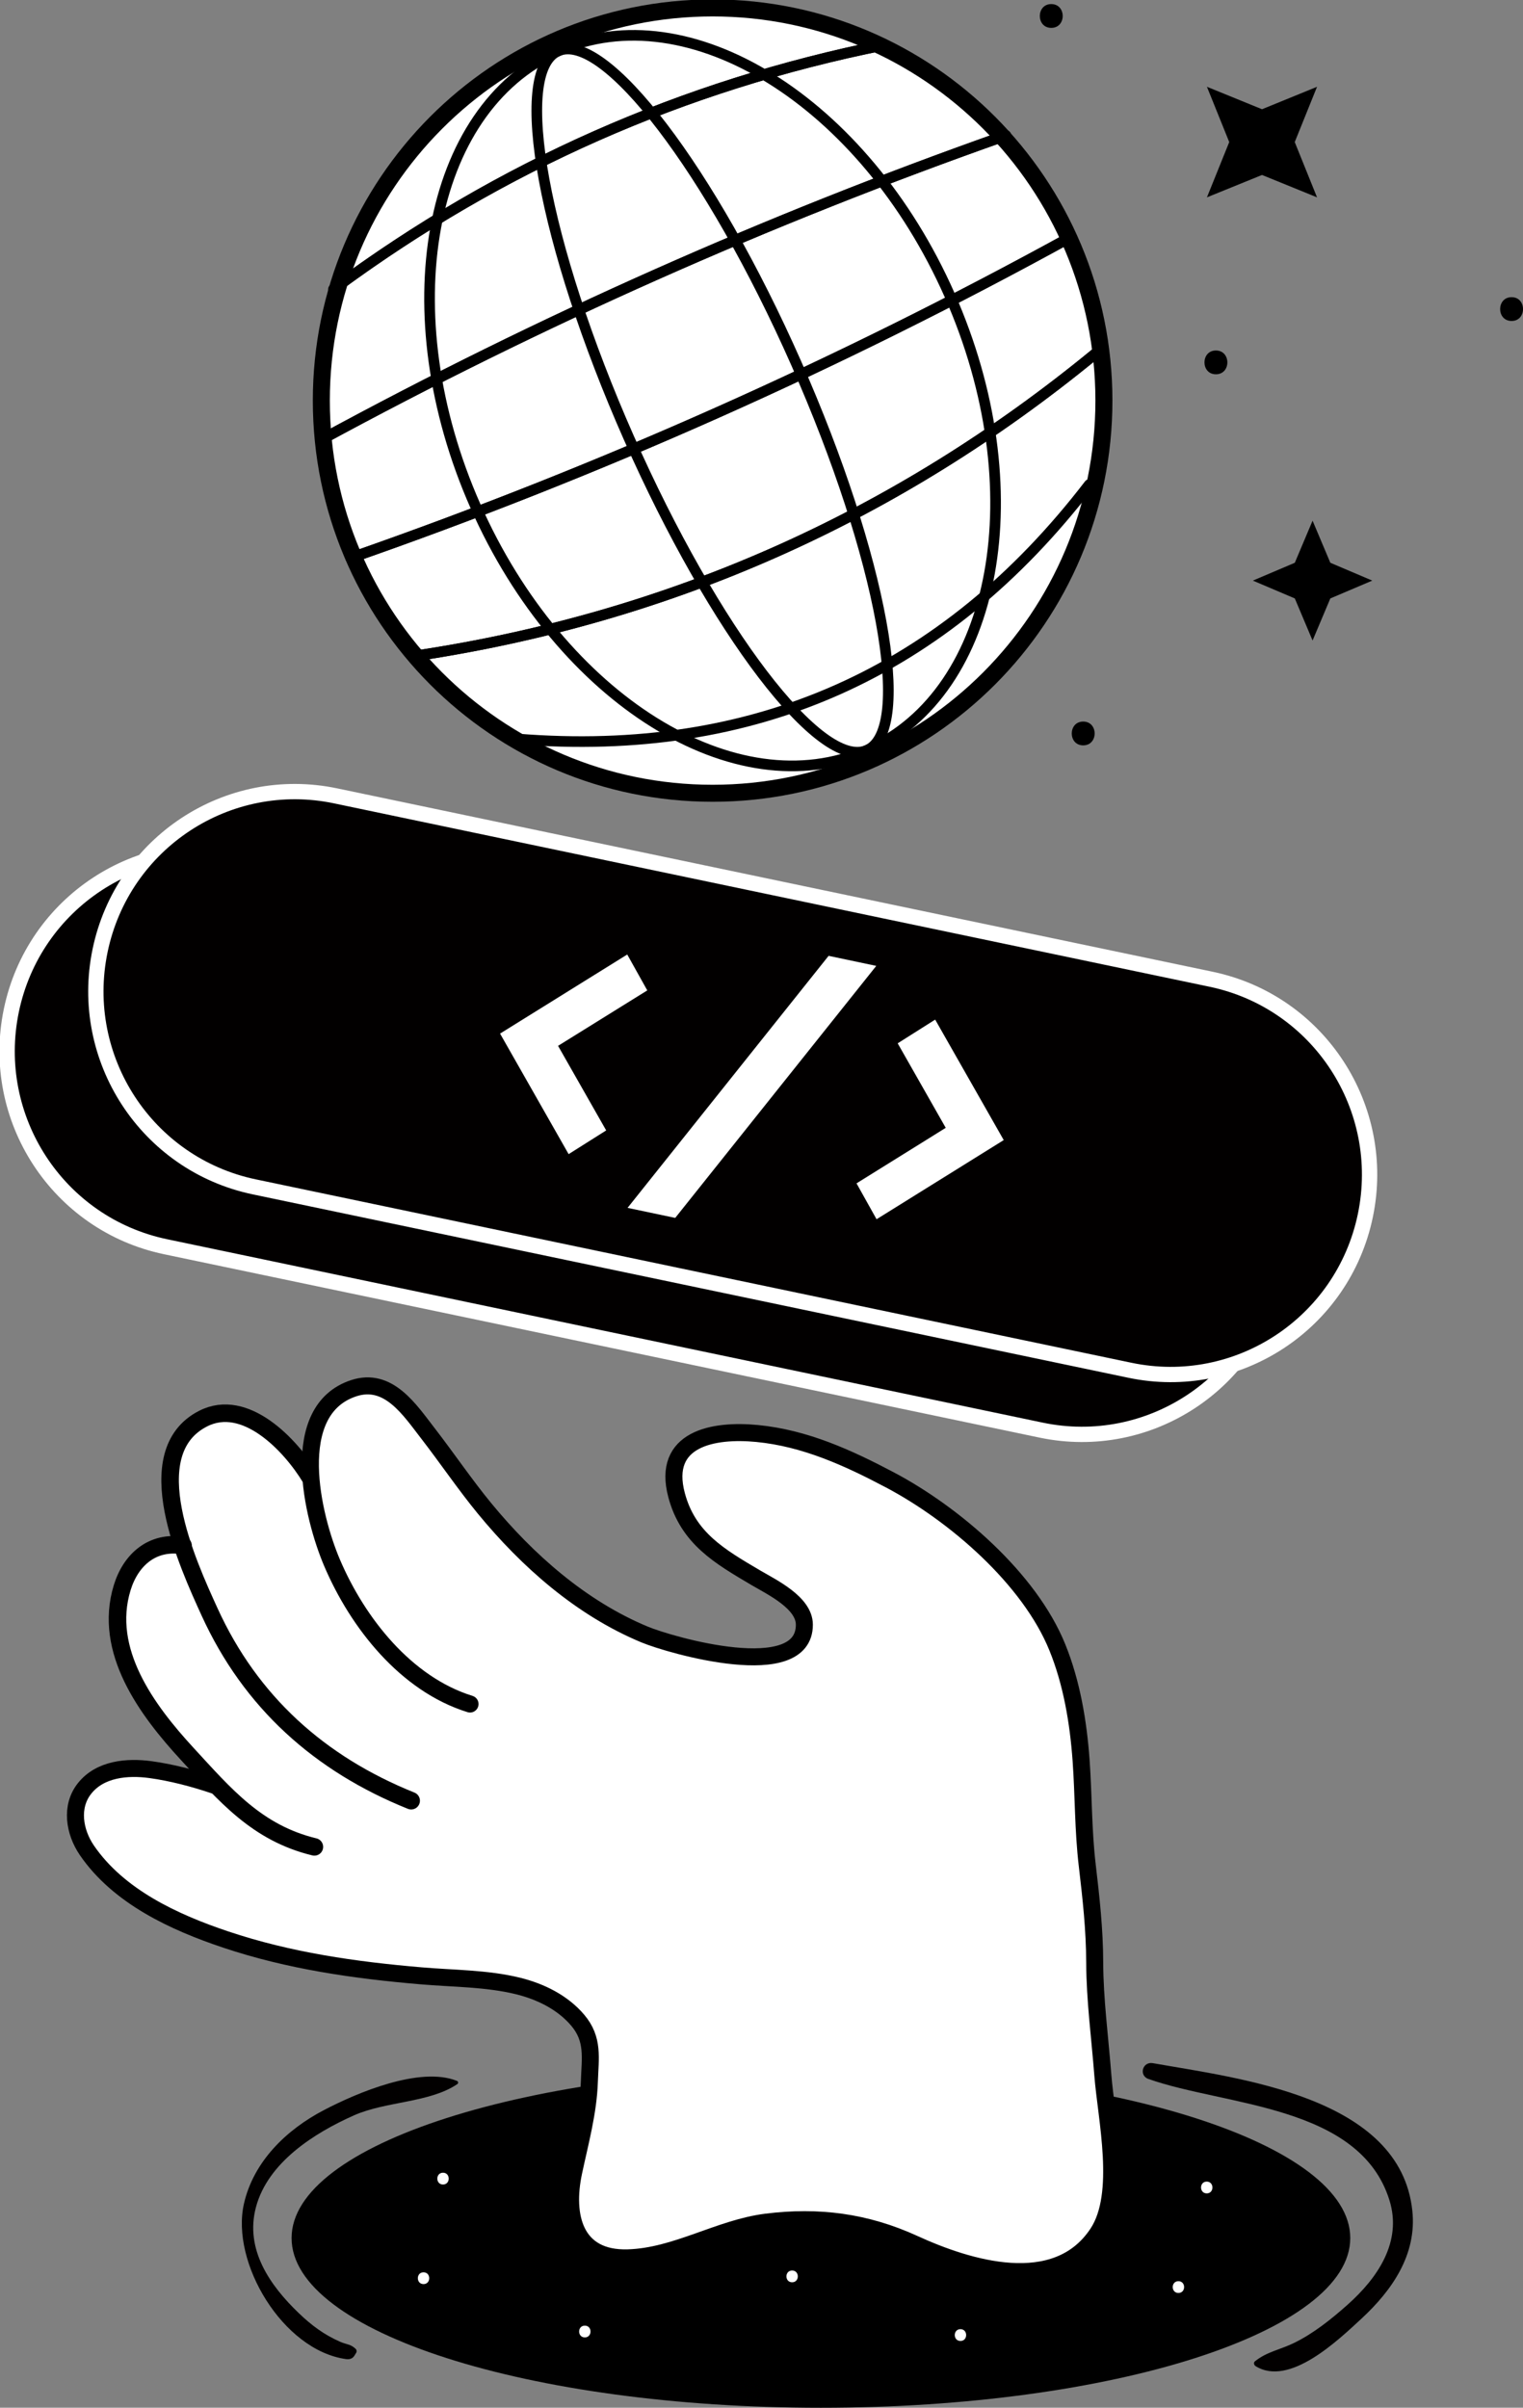 <svg xmlns="http://www.w3.org/2000/svg" width="179" height="283" viewBox="0 0 179 283" fill="none"><rect x="0" y="0" width="179" height="283" fill="#808080" stroke="none"/><g clip-path="url(#clip0_666_250)"><path d="M154.268 75.287L152.18 70.339L147.25 68.244L152.18 66.148L154.268 61.201L156.356 66.148L161.286 68.244L156.356 70.339L154.268 75.287Z" fill="black"></path><path d="M127.31 87.61C129.104 87.61 129.104 84.813 127.31 84.813C125.516 84.813 125.516 87.61 127.31 87.61Z" fill="black"></path><path d="M142.908 43.994C144.701 43.994 144.701 41.197 142.908 41.197C141.114 41.197 141.114 43.994 142.908 43.994Z" fill="black"></path><path d="M177.658 37.727C179.451 37.727 179.451 34.93 177.658 34.93C175.864 34.93 175.864 37.727 177.658 37.727Z" fill="black"></path><path d="M123.556 3.277C125.35 3.277 125.35 0.48 123.556 0.48C121.763 0.48 121.763 3.277 123.556 3.277Z" fill="black"></path><path d="M154.793 23.197L148.327 20.566L141.852 23.197L144.473 16.699L141.852 10.2L148.327 12.84L154.793 10.2L152.172 16.699L154.793 23.197Z" fill="black"></path><path d="M83.755 93.241C109.154 93.241 129.744 72.577 129.744 47.087C129.744 21.596 109.154 0.932 83.755 0.932C58.356 0.932 37.766 21.596 37.766 47.087C37.766 72.577 58.356 93.241 83.755 93.241Z" fill="white" stroke="black" stroke-width="2" stroke-linecap="round" stroke-linejoin="round"></path><path d="M103.845 5.308C80.39 10.015 59.023 19.44 39.754 33.591" stroke="black" stroke-width="1.25" stroke-linecap="round" stroke-linejoin="round"></path><path d="M39.191 33.997C58.617 19.616 80.159 10.052 103.843 5.299" stroke="black" stroke-width="1.25" stroke-linecap="round" stroke-linejoin="round"></path><path d="M117.465 16.191C89.973 25.92 63.4 37.745 37.766 51.674" stroke="black" stroke-width="1.25" stroke-linecap="round" stroke-linejoin="round"></path><path d="M37.766 51.674C63.639 37.616 90.46 25.699 118.229 15.923" stroke="black" stroke-width="1.25" stroke-linecap="round" stroke-linejoin="round"></path><path d="M125.806 27.887C98.654 42.813 70.463 55.376 41.223 65.576" stroke="black" stroke-width="1.25" stroke-linecap="round" stroke-linejoin="round"></path><path d="M41.215 65.576C70.455 55.376 98.656 42.813 125.799 27.887" stroke="black" stroke-width="1.25" stroke-linecap="round" stroke-linejoin="round"></path><path d="M128.697 41.603C105.38 60.739 78.826 72.555 49.043 77.059" stroke="black" stroke-width="1.25" stroke-linecap="round" stroke-linejoin="round"></path><path d="M49.043 77.059C78.826 72.555 105.38 60.739 128.697 41.603" stroke="black" stroke-width="1.25" stroke-linecap="round" stroke-linejoin="round"></path><path d="M128.025 56.955C111.018 79.118 88.631 89.087 60.844 86.862" stroke="black" stroke-width="1.25" stroke-linecap="round" stroke-linejoin="round"></path><path d="M101.911 88.182C107.344 85.763 103.617 65.404 93.587 42.709C83.556 20.014 71.02 3.576 65.587 5.995C60.154 8.413 63.881 28.772 73.912 51.467C83.943 74.162 96.478 90.6 101.911 88.182Z" stroke="black" stroke-width="1.25" stroke-linecap="round" stroke-linejoin="round"></path><path d="M101.911 88.182C117.299 81.331 121.643 57.38 111.612 34.685C101.582 11.99 80.975 -0.855 65.586 5.995C50.198 12.845 45.854 36.797 55.885 59.492C65.915 82.187 86.522 95.032 101.911 88.182Z" stroke="black" stroke-width="1.25" stroke-linecap="round" stroke-linejoin="round"></path><path d="M131.924 122.139L29.01 100.58C16.364 97.931 3.974 106.072 1.334 118.763C-1.305 131.454 6.806 143.889 19.452 146.538L122.365 168.096C135.011 170.745 147.402 162.605 150.041 149.914C152.681 137.223 144.569 124.788 131.924 122.139Z" fill="#020000" stroke="white" stroke-width="1.8" stroke-miterlimit="10"></path><path d="M142.354 115.103L39.44 93.544C26.794 90.896 14.403 99.036 11.764 111.727C9.124 124.418 17.236 136.853 29.881 139.502L132.795 161.06C145.441 163.709 157.832 155.569 160.471 142.878C163.111 130.187 154.999 117.752 142.354 115.103Z" fill="#020000" stroke="white" stroke-width="1.8" stroke-miterlimit="10"></path><path d="M158.698 263.061C158.698 274.074 130.847 283.009 96.484 283.009C62.121 283.009 34.27 274.083 34.27 263.061C34.27 252.04 62.121 243.113 96.484 243.113C130.847 243.113 158.698 252.04 158.698 263.061Z" fill="black"></path><path d="M97.387 112.349L73.758 141.971L79.359 143.152L102.989 113.53L97.387 112.349Z" fill="white"></path><path d="M76.075 116.411L73.72 112.192L58.773 121.488L66.831 135.657L71.246 132.869L65.589 122.928L76.075 116.411Z" fill="white"></path><path d="M109.912 119.844L105.506 122.632L111.154 132.565L100.668 139.091L103.023 143.309L117.969 134.005L109.912 119.844Z" fill="white"></path><path d="M129.176 261.464C128.422 262.95 127.401 264.298 126.058 265.415C122.627 268.267 116.023 267.649 112.068 266.44C108.269 265.277 105.381 262.212 101.435 261.446C97.931 260.772 93.819 260.901 90.26 261.206C86.7 261.51 83.251 262.535 79.866 263.634C76.537 264.714 71.579 266.024 68.884 263.08C67.486 261.547 67.007 259.489 67.192 257.44C67.348 255.64 68.111 253.932 68.479 252.169C68.838 250.47 68.718 248.763 68.902 247.046C69.077 245.403 69.675 243.667 69.656 242.033C69.629 238.599 66.502 235.996 63.816 234.39C59.796 231.99 54.811 232.821 50.277 232.433C45.107 231.999 39.957 231.372 34.889 230.245C26.61 228.409 15.26 224.864 10.201 217.47C8.739 215.319 8.242 212.338 9.953 210.196C11.774 207.916 14.966 207.63 17.679 207.999C20.273 208.35 23.124 209.107 25.562 209.965C24.375 208.756 23.226 207.473 22.012 206.162C17.275 201.011 12.096 194.033 14.368 186.62C15.38 183.316 17.9 181.119 21.46 181.663C19.574 175.903 18.755 169.377 23.879 166.765C28.901 164.199 34.272 169.977 36.553 173.808C36.176 169.146 37.179 164.632 41.557 163.183C45.65 161.826 48.152 165.722 50.323 168.5C52.548 171.389 54.692 174.537 56.936 177.269C62.004 183.454 68.314 189.02 75.746 192.113C78.762 193.377 94.564 197.937 94.537 190.94C94.528 188.365 90.72 186.547 88.834 185.439C84.594 182.928 80.878 180.805 79.526 175.719C77.76 169.091 83.831 167.983 88.99 168.491C94.61 169.036 99.678 171.343 104.608 173.956C109.079 176.319 113.595 180.15 117.154 183.796C119.343 186.039 121.551 189.482 123.142 192.334C126.371 198.131 127.005 205.442 127.502 211.968C127.539 212.402 127.566 212.836 127.594 213.27C128.081 220.156 127.953 226.968 128.928 233.744C129.415 237.159 129.737 240.602 130.123 244.027C130.611 248.236 131.236 252.483 130.629 256.729C130.39 258.4 129.921 260.006 129.185 261.473L129.176 261.464Z" fill="white"></path><path d="M36.468 173.67C34.142 169.839 28.834 164.208 23.867 166.746C16.022 170.753 22.101 183.907 24.631 189.464C29.46 200.051 37.563 207.325 48.325 211.655" stroke="black" stroke-width="2.06" stroke-linecap="round" stroke-linejoin="round"></path><path d="M21.516 181.664C17.929 181.091 15.381 183.297 14.36 186.621C12.088 194.033 17.267 201.011 22.013 206.162C26.437 210.962 30.19 215.449 36.95 217.082" stroke="black" stroke-width="2.06" stroke-linecap="round" stroke-linejoin="round"></path><path d="M25.203 209.845C22.839 209.042 20.144 208.332 17.67 207.999C14.957 207.63 11.774 207.916 9.953 210.196C8.233 212.338 8.739 215.319 10.201 217.47C13.936 222.935 20.475 225.944 26.537 227.975C33.996 230.476 41.695 231.575 49.504 232.239C53.266 232.563 57.203 232.526 60.882 233.43C63.54 234.086 66.124 235.36 67.9 237.455C69.804 239.707 69.362 241.886 69.27 244.664C69.15 248.273 68.166 251.809 67.421 255.317C66.327 260.467 67.522 265.572 73.796 265.388C79.471 265.221 84.511 261.889 90.067 261.188C96.165 260.421 101.766 261.141 107.395 263.717C113.751 266.634 124.135 269.883 129.01 262.489C132.064 257.864 130.013 249.012 129.617 243.907C129.277 239.513 128.679 235.092 128.661 230.661C128.652 226.803 128.238 223.101 127.787 219.261C127.29 215.042 127.364 211.11 127.06 206.882C126.738 202.433 125.966 197.808 124.273 193.636C120.99 185.531 112.151 177.944 104.608 173.956C99.669 171.343 94.601 169.036 88.981 168.491C83.83 167.993 77.751 169.091 79.516 175.728C80.869 180.814 84.585 182.937 88.834 185.448C90.72 186.556 94.528 188.374 94.537 190.95C94.573 197.938 78.772 193.378 75.745 192.113C68.304 189.011 62.004 183.454 56.926 177.27C54.673 174.528 52.539 171.38 50.313 168.5C48.152 165.713 45.659 161.817 41.557 163.174C33.711 165.777 36.71 178.257 39.028 183.694C42.026 190.728 47.692 197.947 55.243 200.291" stroke="black" stroke-width="2" stroke-linecap="round" stroke-linejoin="round"></path><path d="M52.068 256.766C52.96 256.766 52.96 255.381 52.068 255.381C51.175 255.381 51.175 256.766 52.068 256.766Z" fill="white"></path><path d="M49.779 268.471C50.671 268.471 50.671 267.086 49.779 267.086C48.886 267.086 48.886 268.471 49.779 268.471Z" fill="white"></path><path d="M93.099 268.258C93.991 268.258 93.991 266.874 93.099 266.874C92.207 266.874 92.207 268.258 93.099 268.258Z" fill="white"></path><path d="M138.501 269.514C139.393 269.514 139.393 268.129 138.501 268.129C137.609 268.129 137.609 269.514 138.501 269.514Z" fill="white"></path><path d="M141.829 257.809C142.721 257.809 142.721 256.424 141.829 256.424C140.937 256.424 140.937 257.809 141.829 257.809Z" fill="white"></path><path d="M112.884 275.154C113.776 275.154 113.776 273.769 112.884 273.769C111.992 273.769 111.992 275.154 112.884 275.154Z" fill="white"></path><path d="M68.736 274.738C69.628 274.738 69.628 273.354 68.736 273.354C67.843 273.354 67.843 274.738 68.736 274.738Z" fill="white"></path><path d="M53.697 244.581C49.337 242.855 41.997 245.966 38.061 248.024C33.664 250.323 29.801 254.052 28.67 259.027C27.097 265.951 33.241 276.252 40.664 277.286C41.068 277.342 41.436 277.249 41.657 276.88L41.869 276.538C41.951 276.4 41.924 276.206 41.813 276.095C41.215 275.514 40.765 275.597 39.965 275.246C38.097 274.425 36.607 273.317 35.117 271.886C31.733 268.637 28.752 264.4 30.086 259.415C31.493 254.154 36.957 250.701 41.611 248.634C45.327 246.981 50.496 247.166 53.743 244.969C53.909 244.858 53.863 244.646 53.688 244.572L53.697 244.581Z" fill="#020000"></path><path d="M134.979 244.36C143.947 247.544 159.795 247.387 163.299 258.603C164.835 263.514 161.892 267.769 158.378 270.898C156.465 272.597 154.387 274.268 152.078 275.394C150.468 276.178 148.877 276.428 147.488 277.554C147.304 277.702 147.387 277.997 147.562 278.108C151.535 280.6 157.275 275.061 160.016 272.532C163.612 269.2 166.537 265.009 165.994 259.858C164.587 246.409 145.566 244.295 135.503 242.504C134.28 242.283 133.811 243.953 134.988 244.369L134.979 244.36Z" fill="#020000"></path></g><defs><clipPath id="clip0_666_250"><rect width="179" height="283" fill="white"></rect></clipPath></defs></svg>